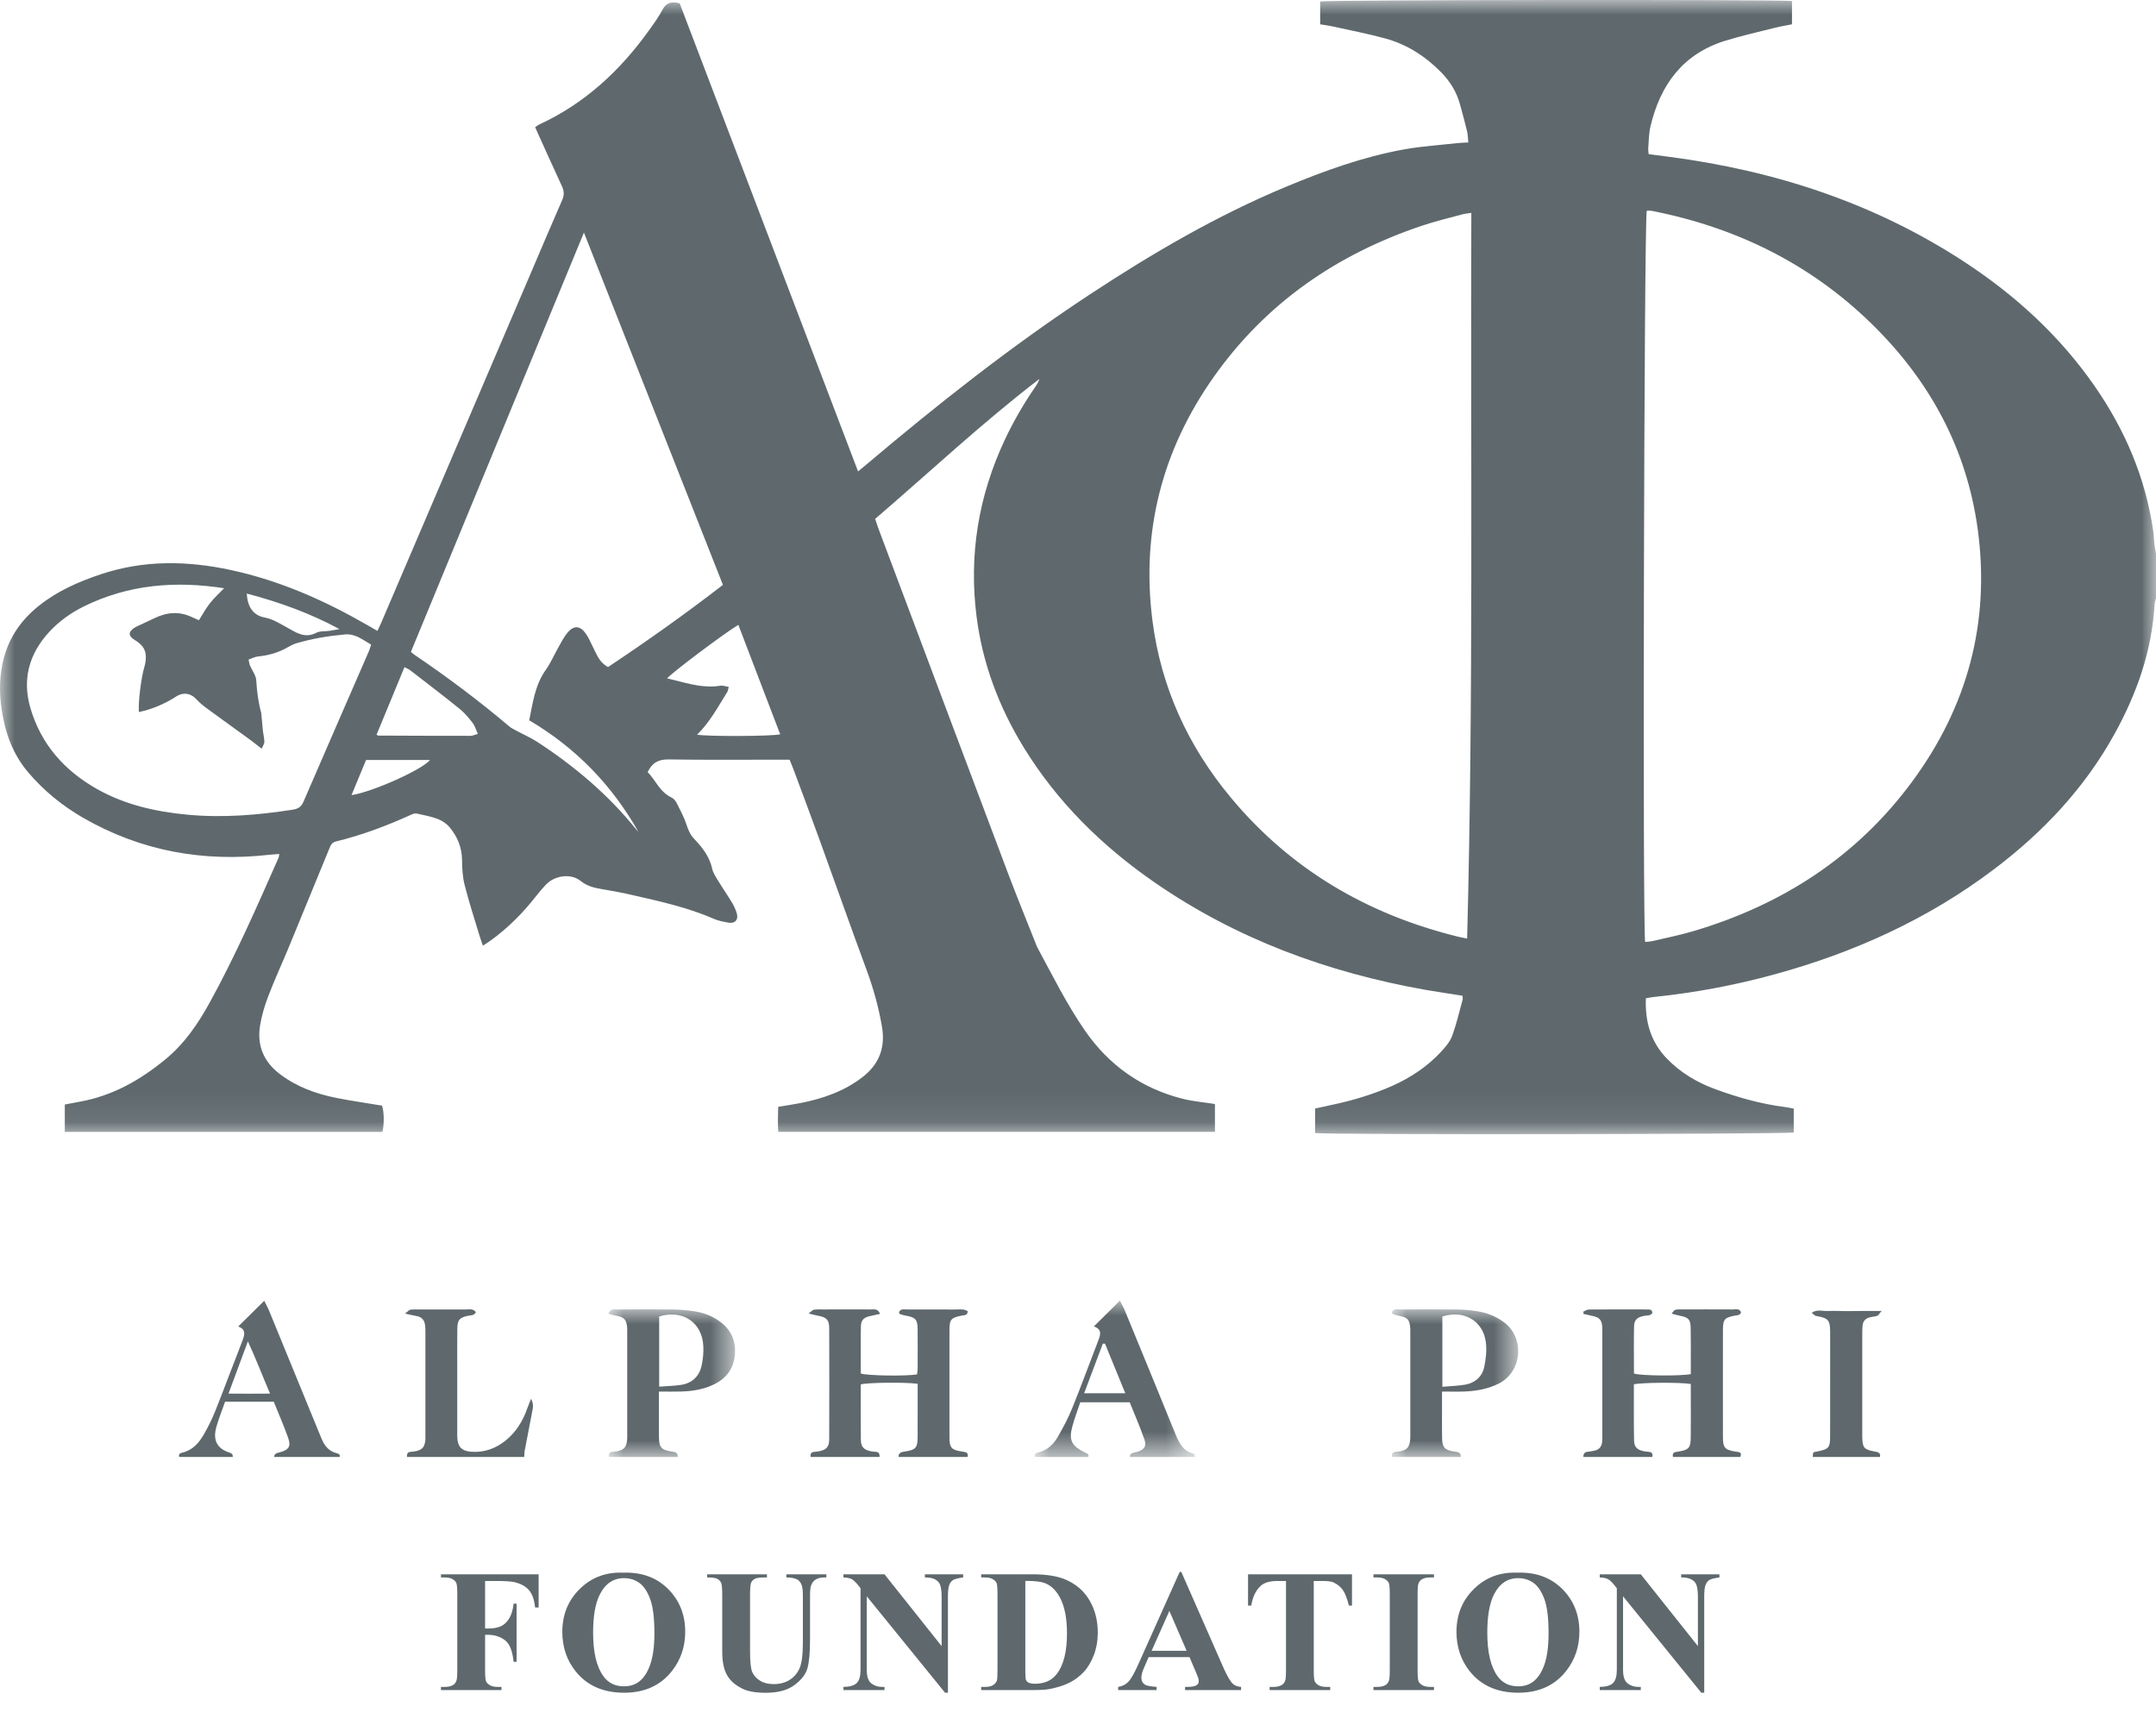 <?xml version="1.0" encoding="UTF-8"?>
<svg width="74px" height="59px" viewBox="0 0 74 59" version="1.1" xmlns="http://www.w3.org/2000/svg" xmlns:xlink="http://www.w3.org/1999/xlink">
    <title>charity-logo-4@2x</title>
    <defs>
        <polygon id="path-1" points="0 0 74 0 74 38.922 0 38.922"></polygon>
        <polygon id="path-3" points="0 0 4.338 0 4.338 5.068 0 5.068"></polygon>
        <polygon id="path-5" points="0 0 4.347 0 4.347 5.066 0 5.066"></polygon>
        <polygon id="path-7" points="0 0 5.51 0 5.51 5.364 0 5.364"></polygon>
    </defs>
    <g id="Section" stroke="none" stroke-width="1" fill="none" fill-rule="evenodd">
        <g id="Sections/Raise-Money---1920px" transform="translate(-1638, -499)">
            <g id="charity-logo-4" transform="translate(1638, 499)">
                <g id="Group-23">
                    <g id="Group-3">
                        <mask id="mask-2" fill="white">
                            <use xlink:href="#path-1"></use>
                        </mask>
                        <g id="Clip-2"></g>
                        <path d="M12.065,27.286 C12.783,27.184 14.526,26.395 14.755,26.082 L12.564,26.082 C12.4,26.477 12.239,26.865 12.065,27.286 L12.065,27.286 Z M11.651,21.589 C10.637,21.041 9.578,20.661 8.471,20.37 C8.494,20.831 8.693,21.118 9.083,21.192 C9.365,21.245 9.586,21.389 9.827,21.52 C10.139,21.69 10.448,21.928 10.854,21.717 C10.985,21.649 11.162,21.671 11.317,21.648 C11.429,21.631 11.54,21.609 11.651,21.589 L11.651,21.589 Z M16.4,25.185 C16.334,25.039 16.301,24.912 16.228,24.816 C16.096,24.646 15.957,24.473 15.791,24.339 C15.233,23.887 14.661,23.452 14.093,23.012 C14.035,22.967 13.963,22.939 13.882,22.895 C13.556,23.684 13.239,24.451 12.924,25.216 C12.967,25.236 12.976,25.244 12.985,25.244 C14.04,25.248 15.095,25.253 16.15,25.252 C16.221,25.252 16.293,25.215 16.4,25.185 L16.4,25.185 Z M25.342,21.444 C24.852,21.735 23.002,23.131 22.898,23.281 C22.983,23.301 23.069,23.321 23.155,23.343 C23.67,23.473 24.182,23.623 24.726,23.532 C24.812,23.518 24.908,23.558 25.013,23.575 C24.989,23.659 24.986,23.711 24.961,23.75 C24.646,24.253 24.366,24.782 23.927,25.212 C24.24,25.278 26.53,25.27 26.778,25.199 C26.302,23.954 25.827,22.712 25.342,21.444 L25.342,21.444 Z M4.766,24.436 C4.74,24.055 4.856,23.206 4.955,22.89 C4.992,22.772 5.008,22.642 5.005,22.518 C4.999,22.258 4.845,22.098 4.626,21.964 C4.384,21.816 4.401,21.669 4.644,21.525 C4.678,21.505 4.715,21.49 4.75,21.474 C4.937,21.386 5.125,21.301 5.31,21.211 C5.733,21.006 6.159,20.973 6.591,21.18 C6.668,21.217 6.747,21.25 6.827,21.286 C6.957,21.082 7.064,20.881 7.203,20.705 C7.342,20.527 7.513,20.373 7.691,20.187 C6.005,19.926 4.402,20.061 2.879,20.811 C2.434,21.03 2.033,21.316 1.695,21.681 C0.989,22.443 0.753,23.328 1.051,24.324 C1.419,25.553 2.215,26.447 3.323,27.074 C4.285,27.618 5.337,27.855 6.427,27.958 C7.644,28.073 8.849,27.973 10.052,27.786 C10.241,27.757 10.343,27.683 10.419,27.507 C11.162,25.785 11.914,24.066 12.662,22.346 C12.692,22.276 12.711,22.203 12.738,22.121 C12.444,21.957 12.202,21.74 11.837,21.773 C11.275,21.824 10.723,21.915 10.182,22.073 C10.079,22.103 9.98,22.153 9.887,22.207 C9.567,22.395 9.222,22.492 8.854,22.529 C8.745,22.54 8.641,22.598 8.531,22.636 C8.553,22.728 8.559,22.787 8.581,22.84 C8.653,23.01 8.784,23.174 8.795,23.347 C8.819,23.73 8.865,24.105 8.968,24.473 C8.97,24.482 8.969,24.493 8.97,24.503 C8.988,24.696 9.003,24.89 9.024,25.083 C9.038,25.21 9.072,25.335 9.074,25.462 C9.075,25.526 9.025,25.591 8.983,25.695 C8.821,25.57 8.701,25.472 8.576,25.381 C8.083,25.022 7.587,24.668 7.095,24.307 C6.97,24.215 6.848,24.115 6.744,24.001 C6.576,23.817 6.36,23.754 6.136,23.854 C6.064,23.886 6.001,23.935 5.933,23.975 C5.575,24.185 5.198,24.346 4.766,24.436 L4.766,24.436 Z M14.103,22.372 C14.154,22.413 14.189,22.446 14.229,22.473 C15.355,23.236 16.442,24.05 17.48,24.929 C17.539,24.979 17.61,25.016 17.679,25.053 C17.938,25.193 18.212,25.311 18.458,25.471 C19.726,26.301 20.873,27.269 21.827,28.452 C21.855,28.487 21.886,28.52 21.916,28.554 C21.01,26.953 19.776,25.67 18.164,24.719 C18.287,24.125 18.359,23.513 18.734,22.986 C18.909,22.74 19.028,22.456 19.178,22.192 C19.275,22.023 19.364,21.843 19.491,21.697 C19.703,21.454 19.913,21.476 20.099,21.734 C20.145,21.797 20.185,21.866 20.22,21.936 C20.308,22.111 20.39,22.29 20.479,22.465 C20.568,22.641 20.684,22.795 20.871,22.891 C22.214,21.997 23.522,21.07 24.813,20.072 C23.225,16.049 21.642,12.036 20.042,7.982 C18.05,12.807 16.078,17.587 14.103,22.372 L14.103,22.372 Z M50.5,7.305 C50.366,7.327 50.277,7.333 50.193,7.356 C49.728,7.483 49.257,7.594 48.8,7.748 C45.874,8.73 43.446,10.407 41.659,12.936 C39.883,15.45 39.165,18.249 39.556,21.304 C39.849,23.582 40.773,25.601 42.241,27.366 C44.293,29.836 46.928,31.377 50.038,32.144 C50.139,32.169 50.241,32.186 50.356,32.209 C50.575,23.899 50.471,15.623 50.5,7.305 L50.5,7.305 Z M56.466,32.326 C56.551,32.316 56.639,32.315 56.723,32.295 C57.183,32.187 57.648,32.094 58.101,31.961 C61.163,31.057 63.723,29.407 65.626,26.83 C67.527,24.257 68.309,21.367 67.885,18.192 C67.513,15.416 66.242,13.071 64.246,11.118 C62.131,9.05 59.58,7.801 56.682,7.234 C56.629,7.224 56.572,7.233 56.52,7.233 C56.428,7.859 56.375,31.88 56.466,32.326 L56.466,32.326 Z M74,20.53 C73.983,20.596 73.956,20.661 73.952,20.728 C73.863,22.329 73.343,23.801 72.574,25.192 C71.549,27.048 70.125,28.558 68.44,29.831 C66.179,31.541 63.644,32.688 60.917,33.436 C59.555,33.81 58.171,34.07 56.766,34.214 C56.678,34.223 56.592,34.243 56.491,34.26 C56.46,35.049 56.65,35.743 57.204,36.32 C57.679,36.814 58.251,37.151 58.888,37.384 C59.658,37.665 60.444,37.886 61.26,37.991 C61.357,38.003 61.453,38.025 61.566,38.046 L61.566,38.864 C61.365,38.926 45.565,38.947 45.139,38.884 L45.139,38.043 C45.317,38.004 45.505,37.96 45.695,37.921 C46.411,37.771 47.109,37.565 47.778,37.268 C48.425,36.981 49.005,36.594 49.483,36.071 C49.627,35.914 49.774,35.736 49.845,35.541 C49.992,35.137 50.089,34.715 50.203,34.299 C50.212,34.264 50.2,34.224 50.196,34.171 C49.764,34.103 49.336,34.042 48.911,33.967 C45.569,33.372 42.445,32.227 39.641,30.291 C37.829,29.04 36.286,27.525 35.131,25.64 C34.284,24.256 33.722,22.766 33.518,21.155 C33.25,19.046 33.582,17.026 34.484,15.1 C34.785,14.457 35.141,13.847 35.543,13.263 C35.596,13.185 35.645,13.104 35.674,13.005 C33.714,14.507 31.918,16.194 30.039,17.806 C30.076,17.919 30.106,18.021 30.143,18.12 C31.628,22.073 33.111,26.026 34.601,29.977 C34.909,30.794 35.241,31.603 35.563,32.416 C35.577,32.452 35.591,32.489 35.61,32.524 C36.128,33.483 36.614,34.463 37.233,35.36 C38.054,36.551 39.178,37.354 40.597,37.709 C40.949,37.797 41.315,37.827 41.7,37.888 L41.7,38.843 L26.714,38.843 C26.69,38.568 26.702,38.289 26.71,37.983 C26.964,37.941 27.215,37.905 27.463,37.857 C28.235,37.706 28.965,37.456 29.598,36.969 C30.18,36.522 30.394,35.946 30.271,35.23 C30.156,34.561 29.975,33.912 29.739,33.274 C29.187,31.782 28.66,30.281 28.117,28.786 C27.826,27.983 27.524,27.184 27.227,26.383 C27.189,26.283 27.147,26.185 27.101,26.071 L26.769,26.071 C25.496,26.071 24.223,26.083 22.951,26.062 C22.607,26.057 22.389,26.169 22.229,26.496 C22.504,26.774 22.647,27.185 23.053,27.371 C23.127,27.405 23.191,27.489 23.229,27.565 C23.352,27.809 23.484,28.054 23.567,28.313 C23.626,28.496 23.695,28.653 23.83,28.793 C24.112,29.085 24.353,29.4 24.444,29.814 C24.479,29.971 24.583,30.116 24.669,30.258 C24.817,30.502 24.981,30.736 25.127,30.981 C25.196,31.098 25.256,31.225 25.292,31.356 C25.35,31.57 25.221,31.704 25.001,31.664 C24.837,31.633 24.668,31.605 24.517,31.539 C23.617,31.144 22.663,30.936 21.713,30.718 C21.358,30.636 21,30.569 20.64,30.51 C20.382,30.468 20.135,30.4 19.932,30.235 C19.581,29.951 19.015,30.052 18.724,30.374 C18.612,30.497 18.501,30.622 18.399,30.754 C17.948,31.332 17.436,31.846 16.841,32.277 C16.764,32.333 16.681,32.383 16.574,32.454 C16.528,32.319 16.488,32.211 16.455,32.101 C16.283,31.527 16.096,30.957 15.949,30.378 C15.878,30.099 15.86,29.801 15.858,29.511 C15.853,29.075 15.696,28.702 15.423,28.38 C15.321,28.259 15.169,28.16 15.019,28.104 C14.791,28.017 14.546,27.973 14.306,27.92 C14.254,27.908 14.189,27.924 14.139,27.947 C13.295,28.332 12.429,28.659 11.526,28.879 C11.382,28.915 11.347,29.015 11.303,29.122 C10.833,30.267 10.364,31.412 9.892,32.556 C9.666,33.1 9.418,33.636 9.208,34.186 C9.083,34.513 8.98,34.857 8.925,35.202 C8.818,35.877 9.046,36.433 9.601,36.856 C10.18,37.297 10.841,37.538 11.544,37.678 C12.065,37.782 12.592,37.856 13.113,37.943 C13.185,38.165 13.191,38.569 13.126,38.846 L2.224,38.846 L2.224,37.905 C2.391,37.873 2.562,37.84 2.734,37.809 C3.851,37.609 4.793,37.079 5.665,36.365 C6.333,35.819 6.792,35.14 7.198,34.405 C8.086,32.794 8.82,31.109 9.564,29.43 C9.575,29.405 9.575,29.374 9.586,29.307 C9.462,29.317 9.349,29.323 9.238,29.335 C6.974,29.59 4.837,29.207 2.854,28.066 C2.141,27.654 1.509,27.141 0.973,26.512 C0.43,25.875 0.17,25.132 0.052,24.317 C-0.034,23.723 -0.018,23.142 0.136,22.566 C0.332,21.838 0.751,21.255 1.337,20.787 C1.969,20.282 2.698,19.963 3.46,19.708 C4.934,19.215 6.427,19.239 7.927,19.563 C9.602,19.923 11.146,20.609 12.621,21.459 C12.724,21.518 12.826,21.577 12.954,21.651 C13.003,21.547 13.05,21.453 13.091,21.356 C14.823,17.311 16.553,13.266 18.284,9.22 C18.62,8.435 18.952,7.647 19.296,6.865 C19.37,6.696 19.365,6.557 19.288,6.392 C18.977,5.725 18.678,5.052 18.367,4.366 C18.423,4.329 18.465,4.292 18.515,4.269 C20.069,3.551 21.276,2.432 22.263,1.058 C22.429,0.827 22.6,0.595 22.732,0.344 C22.861,0.098 23.035,0.036 23.329,0.116 C25.361,5.447 27.402,10.802 29.451,16.177 C29.548,16.097 29.639,16.024 29.728,15.949 C32.197,13.862 34.731,11.861 37.437,10.084 C39.572,8.681 41.773,7.395 44.139,6.41 C45.451,5.863 46.786,5.38 48.189,5.128 C48.808,5.016 49.44,4.977 50.067,4.907 C50.163,4.897 50.261,4.896 50.396,4.889 C50.382,4.753 50.383,4.629 50.355,4.511 C50.28,4.196 50.195,3.883 50.108,3.571 C49.993,3.155 49.776,2.8 49.473,2.49 C48.931,1.936 48.298,1.526 47.551,1.321 C46.945,1.155 46.324,1.037 45.709,0.901 C45.585,0.873 45.457,0.858 45.312,0.835 L45.312,0.051 C45.532,-0.006 61.118,-0.022 61.506,0.036 L61.506,0.834 C61.313,0.873 61.12,0.903 60.931,0.951 C60.359,1.095 59.781,1.224 59.217,1.398 C57.76,1.848 56.988,2.91 56.65,4.333 C56.591,4.579 56.593,4.839 56.572,5.093 C56.567,5.15 56.58,5.208 56.587,5.291 C56.822,5.322 57.053,5.351 57.285,5.381 C60.923,5.857 64.335,6.968 67.419,8.985 C69.167,10.128 70.687,11.516 71.884,13.236 C72.933,14.743 73.638,16.391 73.904,18.214 C73.926,18.369 73.928,18.527 73.945,18.683 C73.958,18.788 73.981,18.893 74,18.998 L74,20.53 Z" id="Fill-1" fill="#5F696D" mask="url(#mask-2)"></path>
                    </g>
                    <path d="M27.821,50 C27.814,49.915 27.826,49.841 27.931,49.827 C27.98,49.82 28.03,49.82 28.078,49.811 C28.362,49.762 28.46,49.664 28.461,49.382 C28.465,48.117 28.465,46.851 28.461,45.586 C28.46,45.296 28.372,45.208 28.086,45.155 C27.996,45.139 27.908,45.113 27.753,45.075 C27.856,45.001 27.895,44.951 27.94,44.946 C28.047,44.932 28.156,44.938 28.265,44.938 C28.806,44.937 29.348,44.935 29.89,44.938 C29.997,44.938 30.129,44.899 30.207,45.09 C30.09,45.116 29.991,45.139 29.891,45.159 C29.653,45.205 29.552,45.293 29.548,45.527 C29.538,46.065 29.545,46.604 29.545,47.136 C29.762,47.212 31.083,47.232 31.474,47.167 C31.482,47.106 31.496,47.04 31.496,46.974 C31.498,46.523 31.5,46.071 31.496,45.62 C31.493,45.284 31.426,45.211 31.098,45.152 C31.031,45.14 30.965,45.121 30.899,45.101 C30.884,45.097 30.874,45.074 30.854,45.051 C30.89,44.906 31.013,44.938 31.112,44.938 C31.654,44.936 32.196,44.939 32.738,44.94 C32.846,44.94 32.955,44.932 33.063,44.941 C33.116,44.945 33.167,44.977 33.213,44.994 C33.214,45.146 33.103,45.13 33.024,45.146 C32.634,45.224 32.589,45.273 32.588,45.669 C32.586,46.885 32.586,48.102 32.588,49.319 C32.589,49.687 32.652,49.757 33.023,49.815 C33.136,49.833 33.25,49.834 33.209,50 L30.841,50 C30.838,49.856 30.93,49.832 31.051,49.814 C31.437,49.758 31.495,49.686 31.496,49.298 C31.498,48.798 31.497,48.298 31.497,47.798 C31.497,47.693 31.497,47.588 31.497,47.49 C31.103,47.43 29.771,47.444 29.544,47.51 C29.544,48.14 29.539,48.777 29.547,49.413 C29.55,49.659 29.654,49.759 29.901,49.807 C29.959,49.818 30.019,49.819 30.078,49.826 C30.185,49.839 30.19,49.918 30.189,50 L27.821,50 Z" id="Fill-4" fill="#5F696D"></path>
                    <path d="M54.344,50 C54.344,49.899 54.38,49.833 54.494,49.822 C54.581,49.813 54.669,49.798 54.755,49.776 C54.894,49.74 54.967,49.639 54.988,49.502 C54.998,49.434 54.995,49.365 54.996,49.296 C54.996,48.089 54.996,46.881 54.996,45.674 C54.996,45.634 54.997,45.595 54.995,45.556 C54.982,45.3 54.9,45.206 54.651,45.159 C54.551,45.139 54.452,45.114 54.352,45.092 C54.35,45.065 54.348,45.039 54.345,45.012 C54.408,44.987 54.47,44.941 54.533,44.94 C55.203,44.935 55.874,44.936 56.544,44.938 C56.621,44.938 56.709,44.935 56.714,45.061 C56.645,45.162 56.527,45.139 56.426,45.159 C56.191,45.206 56.09,45.292 56.085,45.53 C56.074,46.068 56.082,46.606 56.082,47.137 C56.313,47.215 57.674,47.228 58.033,47.156 C58.033,47.039 58.033,46.914 58.033,46.789 C58.032,46.386 58.038,45.984 58.029,45.581 C58.023,45.278 57.955,45.21 57.655,45.153 C57.573,45.137 57.493,45.112 57.374,45.081 C57.434,45.013 57.458,44.962 57.494,44.952 C57.558,44.934 57.63,44.937 57.699,44.937 C58.29,44.936 58.882,44.934 59.473,44.938 C59.572,44.939 59.696,44.892 59.757,45.031 C59.73,45.146 59.627,45.134 59.546,45.149 C59.192,45.217 59.138,45.276 59.136,45.636 C59.133,46.215 59.135,46.794 59.135,47.373 C59.135,48.021 59.133,48.669 59.136,49.317 C59.137,49.684 59.201,49.757 59.569,49.816 C59.679,49.834 59.805,49.826 59.732,50 L57.423,50 C57.381,49.834 57.496,49.833 57.609,49.815 C57.964,49.756 58.026,49.689 58.031,49.336 C58.037,48.895 58.033,48.453 58.033,48.012 C58.033,47.838 58.033,47.664 58.033,47.496 C57.708,47.436 56.328,47.443 56.079,47.508 C56.079,47.597 56.079,47.693 56.079,47.79 C56.08,48.339 56.074,48.889 56.086,49.438 C56.092,49.66 56.19,49.751 56.406,49.8 C56.473,49.815 56.542,49.817 56.611,49.827 C56.717,49.842 56.729,49.913 56.713,50 L54.344,50 Z" id="Fill-6" fill="#5F696D"></path>
                    <g id="Group-10" transform="translate(47.771, 44.932)">
                        <mask id="mask-4" fill="white">
                            <use xlink:href="#path-3"></use>
                        </mask>
                        <g id="Clip-9"></g>
                        <path d="M1.735,2.66 C2.024,2.634 2.28,2.63 2.528,2.585 C2.868,2.522 3.105,2.305 3.174,1.971 C3.231,1.697 3.263,1.403 3.227,1.127 C3.131,0.39 2.467,0.011 1.735,0.249 L1.735,2.66 Z M0.002,5.068 C-0.006,4.983 0.007,4.909 0.112,4.895 C0.16,4.888 0.21,4.887 0.258,4.879 C0.525,4.829 0.605,4.741 0.631,4.466 C0.636,4.408 0.635,4.349 0.635,4.29 C0.635,3.131 0.635,1.973 0.635,0.815 C0.635,0.766 0.637,0.717 0.634,0.668 C0.614,0.355 0.546,0.279 0.239,0.221 C0.172,0.208 0.105,0.189 0.04,0.168 C0.026,0.164 0.019,0.138 0.002,0.11 C0.053,-0.04 0.19,0.007 0.294,0.007 C0.944,0.002 1.595,-0.001 2.246,0.007 C2.481,0.01 2.719,0.032 2.951,0.07 C3.264,0.122 3.557,0.237 3.819,0.422 C4.584,0.96 4.48,2.154 3.66,2.555 C3.289,2.737 2.895,2.807 2.489,2.822 C2.245,2.831 2.001,2.824 1.723,2.824 C1.723,3.103 1.723,3.346 1.723,3.588 C1.723,3.863 1.72,4.138 1.725,4.413 C1.73,4.735 1.812,4.832 2.131,4.881 C2.252,4.899 2.375,4.897 2.37,5.068 L0.002,5.068 Z" id="Fill-8" fill="#5F696D" mask="url(#mask-4)"></path>
                    </g>
                    <g id="Group-13" transform="translate(20.882, 44.934)">
                        <mask id="mask-6" fill="white">
                            <use xlink:href="#path-5"></use>
                        </mask>
                        <g id="Clip-12"></g>
                        <path d="M1.743,2.653 C2.014,2.632 2.258,2.629 2.496,2.592 C2.874,2.533 3.118,2.301 3.199,1.932 C3.247,1.715 3.269,1.486 3.258,1.264 C3.22,0.447 2.549,-0.002 1.743,0.245 L1.743,2.653 Z M0.013,5.066 C0.009,4.982 0.018,4.906 0.124,4.893 C0.183,4.885 0.242,4.883 0.3,4.871 C0.534,4.823 0.615,4.733 0.641,4.494 C0.649,4.426 0.646,4.357 0.646,4.288 C0.646,3.13 0.646,1.972 0.646,0.814 C0.646,0.746 0.649,0.677 0.642,0.609 C0.617,0.351 0.54,0.272 0.282,0.222 C0.192,0.205 0.103,0.18 0,0.155 C0.066,-0.043 0.203,0.005 0.307,0.005 C0.948,0 1.588,-0.003 2.229,0.005 C2.464,0.008 2.701,0.029 2.935,0.064 C3.229,0.107 3.509,0.204 3.759,0.371 C4.178,0.651 4.383,1.037 4.342,1.546 C4.303,2.033 4.051,2.369 3.619,2.578 C3.267,2.749 2.887,2.808 2.501,2.82 C2.257,2.828 2.013,2.822 1.734,2.822 C1.734,3.061 1.734,3.264 1.734,3.467 C1.734,3.772 1.731,4.076 1.735,4.38 C1.74,4.739 1.813,4.825 2.172,4.881 C2.291,4.899 2.388,4.918 2.381,5.066 L0.013,5.066 Z" id="Fill-11" fill="#5F696D" mask="url(#mask-6)"></path>
                    </g>
                    <path d="M7.843,47.826 C8.334,47.83 8.779,47.831 9.269,47.826 C9.006,47.214 8.79,46.645 8.508,46.033 C8.276,46.658 8.07,47.214 7.843,47.826 L7.843,47.826 Z M6.153,50 C6.122,49.911 6.173,49.871 6.248,49.854 C6.605,49.773 6.826,49.523 6.995,49.229 C7.146,48.967 7.282,48.692 7.394,48.411 C7.709,47.618 8.004,46.818 8.316,46.024 C8.4,45.809 8.452,45.621 8.175,45.523 C8.477,45.225 8.761,44.945 9.069,44.641 C9.124,44.752 9.189,44.867 9.239,44.988 C9.809,46.376 10.377,47.764 10.946,49.153 C10.98,49.234 11.014,49.316 11.048,49.397 C11.145,49.624 11.291,49.8 11.541,49.867 C11.611,49.886 11.679,49.904 11.659,50 L9.409,50 C9.418,49.867 9.528,49.863 9.62,49.836 C9.918,49.75 9.994,49.636 9.888,49.339 C9.741,48.925 9.564,48.521 9.396,48.104 L8.548,48.104 L7.726,48.104 C7.616,48.417 7.505,48.69 7.425,48.973 C7.317,49.359 7.402,49.675 7.82,49.831 C7.897,49.86 8.003,49.874 7.988,50 L6.153,50 Z" id="Fill-14" fill="#5F696D"></path>
                    <g id="Group-18" transform="translate(35.514, 44.636)">
                        <mask id="mask-8" fill="white">
                            <use xlink:href="#path-7"></use>
                        </mask>
                        <g id="Clip-17"></g>
                        <path d="M2.412,1.474 C2.387,1.475 2.362,1.475 2.338,1.476 C2.127,2.036 1.916,2.597 1.697,3.178 L3.109,3.178 C2.869,2.591 2.641,2.033 2.412,1.474 L2.412,1.474 Z M0.004,5.364 C-0.019,5.257 0.055,5.225 0.135,5.205 C0.433,5.133 0.641,4.935 0.786,4.686 C0.972,4.365 1.148,4.034 1.287,3.69 C1.593,2.936 1.871,2.172 2.165,1.413 C2.248,1.199 2.34,0.993 2.031,0.884 C2.334,0.584 2.617,0.304 2.924,0 C2.983,0.116 3.049,0.231 3.099,0.352 C3.681,1.767 4.263,3.181 4.838,4.597 C4.961,4.9 5.104,5.167 5.456,5.252 C5.481,5.258 5.492,5.325 5.51,5.364 L3.26,5.364 C3.273,5.213 3.4,5.223 3.499,5.195 C3.751,5.123 3.85,5 3.768,4.769 C3.613,4.329 3.426,3.9 3.261,3.488 L1.564,3.488 C1.469,3.772 1.367,4.038 1.293,4.311 C1.163,4.783 1.265,4.985 1.708,5.204 C1.774,5.237 1.869,5.25 1.84,5.364 L0.004,5.364 Z" id="Fill-16" fill="#5F696D" mask="url(#mask-8)"></path>
                    </g>
                    <path d="M13.968,50 C13.965,49.917 13.973,49.84 14.079,49.826 C14.148,49.817 14.218,49.815 14.284,49.799 C14.488,49.752 14.565,49.666 14.595,49.458 C14.602,49.41 14.601,49.36 14.601,49.311 C14.601,48.094 14.601,46.876 14.601,45.659 C14.601,45.59 14.596,45.521 14.586,45.454 C14.56,45.289 14.462,45.193 14.296,45.164 C14.186,45.144 14.077,45.118 13.901,45.08 C14.004,45.003 14.042,44.951 14.087,44.945 C14.193,44.932 14.303,44.939 14.411,44.939 C14.944,44.938 15.476,44.936 16.008,44.938 C16.119,44.938 16.245,44.902 16.332,45.032 C16.279,45.149 16.17,45.136 16.08,45.153 C15.776,45.21 15.699,45.294 15.696,45.606 C15.691,46.038 15.694,46.47 15.694,46.902 C15.694,47.648 15.694,48.394 15.694,49.141 C15.694,49.209 15.691,49.278 15.696,49.347 C15.717,49.662 15.858,49.8 16.183,49.822 C16.628,49.852 17.018,49.709 17.36,49.431 C17.722,49.137 17.952,48.753 18.103,48.318 C18.133,48.233 18.169,48.15 18.227,48.004 C18.327,48.197 18.291,48.318 18.268,48.437 C18.182,48.89 18.092,49.342 18.007,49.796 C17.995,49.862 17.998,49.932 17.993,50 L13.968,50 Z" id="Fill-19" fill="#5F696D"></path>
                    <path d="M62.219,50 C62.224,49.949 62.219,49.892 62.24,49.849 C62.252,49.827 62.31,49.826 62.348,49.818 C62.783,49.727 62.815,49.691 62.815,49.258 C62.816,48.081 62.816,46.904 62.816,45.727 C62.816,45.708 62.816,45.688 62.815,45.668 C62.81,45.318 62.744,45.238 62.406,45.175 C62.295,45.155 62.295,45.155 62.184,45.051 C62.366,44.924 62.566,45 62.752,44.991 C62.948,44.98 63.146,44.994 63.343,44.995 C63.54,44.995 63.737,44.991 63.934,44.99 C64.126,44.989 64.319,44.989 64.581,44.989 C64.499,45.085 64.473,45.141 64.433,45.155 C64.351,45.185 64.259,45.187 64.174,45.209 C64.023,45.247 63.94,45.346 63.928,45.501 C63.922,45.579 63.918,45.658 63.918,45.736 C63.918,46.903 63.918,48.07 63.918,49.237 C63.918,49.266 63.917,49.296 63.918,49.325 C63.928,49.682 63.978,49.745 64.334,49.811 C64.449,49.833 64.555,49.842 64.527,50 L62.219,50 Z" id="Fill-21" fill="#5F696D"></path>
                </g>
                <g id="Foundation" transform="translate(15.135, 53.945)" fill="#5F696D" fill-rule="nonzero">
                    <path d="M1.515,0.311 L1.515,1.942 L1.629,1.942 C1.805,1.942 1.948,1.916 2.06,1.863 C2.171,1.811 2.265,1.722 2.342,1.597 C2.419,1.472 2.47,1.303 2.493,1.09 L2.596,1.09 L2.596,3.085 L2.493,3.085 C2.456,2.708 2.355,2.459 2.19,2.339 C2.025,2.219 1.838,2.159 1.629,2.159 L1.515,2.159 L1.515,3.375 C1.515,3.578 1.526,3.705 1.548,3.756 C1.571,3.807 1.615,3.851 1.68,3.889 C1.746,3.927 1.834,3.946 1.945,3.946 L2.077,3.946 L2.077,4.055 L0,4.055 L0,3.946 L0.132,3.946 C0.247,3.946 0.34,3.926 0.41,3.885 C0.461,3.857 0.5,3.811 0.527,3.744 C0.549,3.697 0.56,3.574 0.56,3.375 L0.56,0.762 C0.56,0.559 0.549,0.432 0.527,0.381 C0.506,0.33 0.462,0.286 0.397,0.248 C0.332,0.209 0.243,0.19 0.132,0.19 L0,0.19 L0,0.082 L3.352,0.082 L3.352,1.222 L3.231,1.222 C3.204,0.954 3.134,0.756 3.022,0.627 C2.91,0.498 2.747,0.407 2.534,0.354 C2.417,0.325 2.2,0.311 1.884,0.311 L1.515,0.311 Z" id="Path"></path>
                    <path d="M6.248,0.026 C6.88,0.003 7.395,0.188 7.79,0.58 C8.186,0.973 8.383,1.464 8.383,2.054 C8.383,2.558 8.236,3.001 7.941,3.384 C7.55,3.892 6.999,4.146 6.286,4.146 C5.571,4.146 5.018,3.903 4.628,3.419 C4.319,3.036 4.165,2.582 4.165,2.057 C4.165,1.467 4.365,0.975 4.767,0.582 C5.168,0.188 5.662,0.003 6.248,0.026 Z M6.283,0.214 C5.92,0.214 5.643,0.399 5.454,0.771 C5.299,1.075 5.222,1.513 5.222,2.083 C5.222,2.761 5.341,3.262 5.58,3.586 C5.746,3.812 5.978,3.926 6.277,3.926 C6.478,3.926 6.646,3.877 6.781,3.779 C6.953,3.654 7.087,3.455 7.182,3.18 C7.278,2.906 7.326,2.548 7.326,2.106 C7.326,1.581 7.277,1.188 7.179,0.927 C7.082,0.667 6.957,0.482 6.806,0.375 C6.654,0.268 6.48,0.214 6.283,0.214 Z" id="Shape"></path>
                    <path d="M9.138,0.082 L11.189,0.082 L11.189,0.19 L11.086,0.19 C10.932,0.19 10.826,0.207 10.768,0.239 C10.711,0.271 10.67,0.315 10.645,0.372 C10.621,0.429 10.609,0.57 10.609,0.797 L10.609,2.742 C10.609,3.098 10.635,3.333 10.689,3.448 C10.743,3.563 10.831,3.659 10.954,3.735 C11.077,3.812 11.233,3.85 11.42,3.85 C11.635,3.85 11.818,3.801 11.969,3.705 C12.121,3.608 12.234,3.475 12.309,3.305 C12.384,3.135 12.422,2.839 12.422,2.417 L12.422,0.797 C12.422,0.619 12.404,0.492 12.366,0.416 C12.329,0.34 12.282,0.287 12.226,0.258 C12.138,0.213 12.014,0.19 11.854,0.19 L11.854,0.082 L13.228,0.082 L13.228,0.19 L13.146,0.19 C13.034,0.19 12.942,0.213 12.867,0.258 C12.793,0.303 12.739,0.37 12.706,0.46 C12.681,0.522 12.668,0.635 12.668,0.797 L12.668,2.306 C12.668,2.772 12.637,3.109 12.576,3.316 C12.514,3.523 12.364,3.714 12.126,3.888 C11.888,4.062 11.563,4.148 11.151,4.148 C10.807,4.148 10.541,4.103 10.354,4.011 C10.098,3.886 9.917,3.726 9.812,3.53 C9.706,3.335 9.654,3.072 9.654,2.742 L9.654,0.797 C9.654,0.568 9.641,0.426 9.615,0.371 C9.59,0.315 9.546,0.271 9.484,0.237 C9.421,0.204 9.306,0.188 9.138,0.19 L9.138,0.082 Z" id="Path"></path>
                    <path d="M15.224,0.082 L17.184,2.546 L17.184,0.838 C17.184,0.6 17.15,0.438 17.082,0.354 C16.988,0.241 16.831,0.187 16.61,0.19 L16.61,0.082 L17.923,0.082 L17.923,0.19 C17.755,0.212 17.642,0.24 17.584,0.274 C17.527,0.308 17.482,0.364 17.45,0.441 C17.417,0.518 17.401,0.65 17.401,0.838 L17.401,4.146 L17.302,4.146 L14.615,0.838 L14.615,3.363 C14.615,3.592 14.667,3.746 14.772,3.826 C14.876,3.906 14.996,3.946 15.131,3.946 L15.224,3.946 L15.224,4.055 L13.815,4.055 L13.815,3.946 C14.034,3.944 14.186,3.899 14.272,3.812 C14.358,3.724 14.401,3.574 14.401,3.363 L14.401,0.56 L14.316,0.454 C14.232,0.349 14.158,0.279 14.094,0.246 C14.029,0.213 13.936,0.194 13.815,0.19 L13.815,0.082 L15.224,0.082 Z" id="Path"></path>
                    <path d="M18.542,4.055 L18.542,3.946 L18.674,3.946 C18.789,3.946 18.878,3.928 18.939,3.892 C19.001,3.856 19.046,3.807 19.076,3.744 C19.093,3.703 19.102,3.58 19.102,3.375 L19.102,0.762 C19.102,0.559 19.091,0.432 19.07,0.381 C19.048,0.33 19.005,0.286 18.939,0.248 C18.874,0.209 18.786,0.19 18.674,0.19 L18.542,0.19 L18.542,0.082 L20.321,0.082 C20.795,0.082 21.177,0.146 21.466,0.275 C21.82,0.434 22.088,0.673 22.27,0.993 C22.453,1.313 22.544,1.676 22.544,2.08 C22.544,2.359 22.499,2.617 22.41,2.852 C22.32,3.087 22.204,3.282 22.061,3.435 C21.918,3.588 21.754,3.711 21.567,3.804 C21.381,3.897 21.153,3.969 20.883,4.02 C20.764,4.043 20.577,4.055 20.321,4.055 L18.542,4.055 Z M20.057,0.308 L20.057,3.407 C20.057,3.571 20.065,3.672 20.08,3.709 C20.096,3.746 20.122,3.774 20.16,3.794 C20.212,3.823 20.288,3.838 20.388,3.838 C20.714,3.838 20.963,3.727 21.135,3.504 C21.37,3.203 21.487,2.736 21.487,2.104 C21.487,1.594 21.407,1.187 21.246,0.882 C21.12,0.644 20.956,0.481 20.757,0.396 C20.617,0.335 20.383,0.306 20.057,0.308 Z" id="Shape"></path>
                    <path d="M25.692,2.924 L24.289,2.924 L24.122,3.311 C24.067,3.439 24.04,3.546 24.04,3.63 C24.04,3.741 24.085,3.823 24.175,3.876 C24.228,3.907 24.357,3.931 24.564,3.946 L24.564,4.055 L23.243,4.055 L23.243,3.946 C23.386,3.925 23.503,3.866 23.595,3.769 C23.687,3.672 23.8,3.473 23.935,3.17 L25.355,0 L25.411,0 L26.844,3.258 C26.98,3.566 27.093,3.761 27.181,3.841 C27.247,3.901 27.341,3.937 27.462,3.946 L27.462,4.055 L25.54,4.055 L25.54,3.946 L25.619,3.946 C25.773,3.946 25.882,3.925 25.944,3.882 C25.987,3.851 26.009,3.806 26.009,3.747 C26.009,3.712 26.003,3.676 25.991,3.639 C25.987,3.621 25.958,3.548 25.903,3.419 L25.692,2.924 Z M25.593,2.707 L25.001,1.339 L24.392,2.707 L25.593,2.707 Z" id="Shape"></path>
                    <path d="M31.269,0.082 L31.269,1.157 L31.164,1.157 C31.101,0.909 31.032,0.731 30.956,0.623 C30.879,0.514 30.775,0.428 30.642,0.363 C30.568,0.328 30.438,0.311 30.253,0.311 L29.957,0.311 L29.957,3.375 C29.957,3.578 29.968,3.705 29.99,3.756 C30.013,3.807 30.057,3.851 30.122,3.889 C30.188,3.927 30.277,3.946 30.39,3.946 L30.522,3.946 L30.522,4.055 L28.442,4.055 L28.442,3.946 L28.574,3.946 C28.689,3.946 28.782,3.926 28.852,3.885 C28.903,3.857 28.943,3.811 28.972,3.744 C28.994,3.697 29.004,3.574 29.004,3.375 L29.004,0.311 L28.717,0.311 C28.45,0.311 28.255,0.367 28.134,0.48 C27.964,0.639 27.857,0.864 27.812,1.157 L27.701,1.157 L27.701,0.082 L31.269,0.082 Z" id="Path"></path>
                    <path d="M34.083,3.946 L34.083,4.055 L32.006,4.055 L32.006,3.946 L32.138,3.946 C32.253,3.946 32.346,3.926 32.416,3.885 C32.467,3.857 32.506,3.811 32.533,3.744 C32.555,3.697 32.566,3.574 32.566,3.375 L32.566,0.762 C32.566,0.559 32.555,0.432 32.533,0.381 C32.512,0.33 32.468,0.286 32.403,0.248 C32.338,0.209 32.249,0.19 32.138,0.19 L32.006,0.19 L32.006,0.082 L34.083,0.082 L34.083,0.19 L33.951,0.19 C33.836,0.19 33.743,0.211 33.673,0.252 C33.622,0.279 33.582,0.326 33.553,0.393 C33.531,0.439 33.521,0.562 33.521,0.762 L33.521,3.375 C33.521,3.578 33.532,3.705 33.554,3.756 C33.577,3.807 33.621,3.851 33.686,3.889 C33.752,3.927 33.84,3.946 33.951,3.946 L34.083,3.946 Z" id="Path"></path>
                    <path d="M36.938,0.026 C37.571,0.003 38.085,0.188 38.481,0.58 C38.876,0.973 39.074,1.464 39.074,2.054 C39.074,2.558 38.927,3.001 38.632,3.384 C38.241,3.892 37.689,4.146 36.976,4.146 C36.262,4.146 35.709,3.903 35.318,3.419 C35.01,3.036 34.855,2.582 34.855,2.057 C34.855,1.467 35.056,0.975 35.457,0.582 C35.859,0.188 36.352,0.003 36.938,0.026 Z M36.973,0.214 C36.61,0.214 36.334,0.399 36.144,0.771 C35.99,1.075 35.913,1.513 35.913,2.083 C35.913,2.761 36.032,3.262 36.27,3.586 C36.436,3.812 36.669,3.926 36.968,3.926 C37.169,3.926 37.337,3.877 37.471,3.779 C37.643,3.654 37.777,3.455 37.873,3.18 C37.969,2.906 38.016,2.548 38.016,2.106 C38.016,1.581 37.968,1.188 37.87,0.927 C37.772,0.667 37.648,0.482 37.496,0.375 C37.345,0.268 37.171,0.214 36.973,0.214 Z" id="Shape"></path>
                    <path d="M41.182,0.082 L43.142,2.546 L43.142,0.838 C43.142,0.6 43.108,0.438 43.039,0.354 C42.946,0.241 42.788,0.187 42.568,0.19 L42.568,0.082 L43.88,0.082 L43.88,0.19 C43.712,0.212 43.6,0.24 43.542,0.274 C43.484,0.308 43.439,0.364 43.407,0.441 C43.375,0.518 43.359,0.65 43.359,0.838 L43.359,4.146 L43.259,4.146 L40.573,0.838 L40.573,3.363 C40.573,3.592 40.625,3.746 40.729,3.826 C40.834,3.906 40.954,3.946 41.088,3.946 L41.182,3.946 L41.182,4.055 L39.773,4.055 L39.773,3.946 C39.992,3.944 40.144,3.899 40.23,3.812 C40.316,3.724 40.359,3.574 40.359,3.363 L40.359,0.56 L40.274,0.454 C40.19,0.349 40.116,0.279 40.051,0.246 C39.987,0.213 39.894,0.194 39.773,0.19 L39.773,0.082 L41.182,0.082 Z" id="Path"></path>
                </g>
            </g>
        </g>
    </g>
</svg>